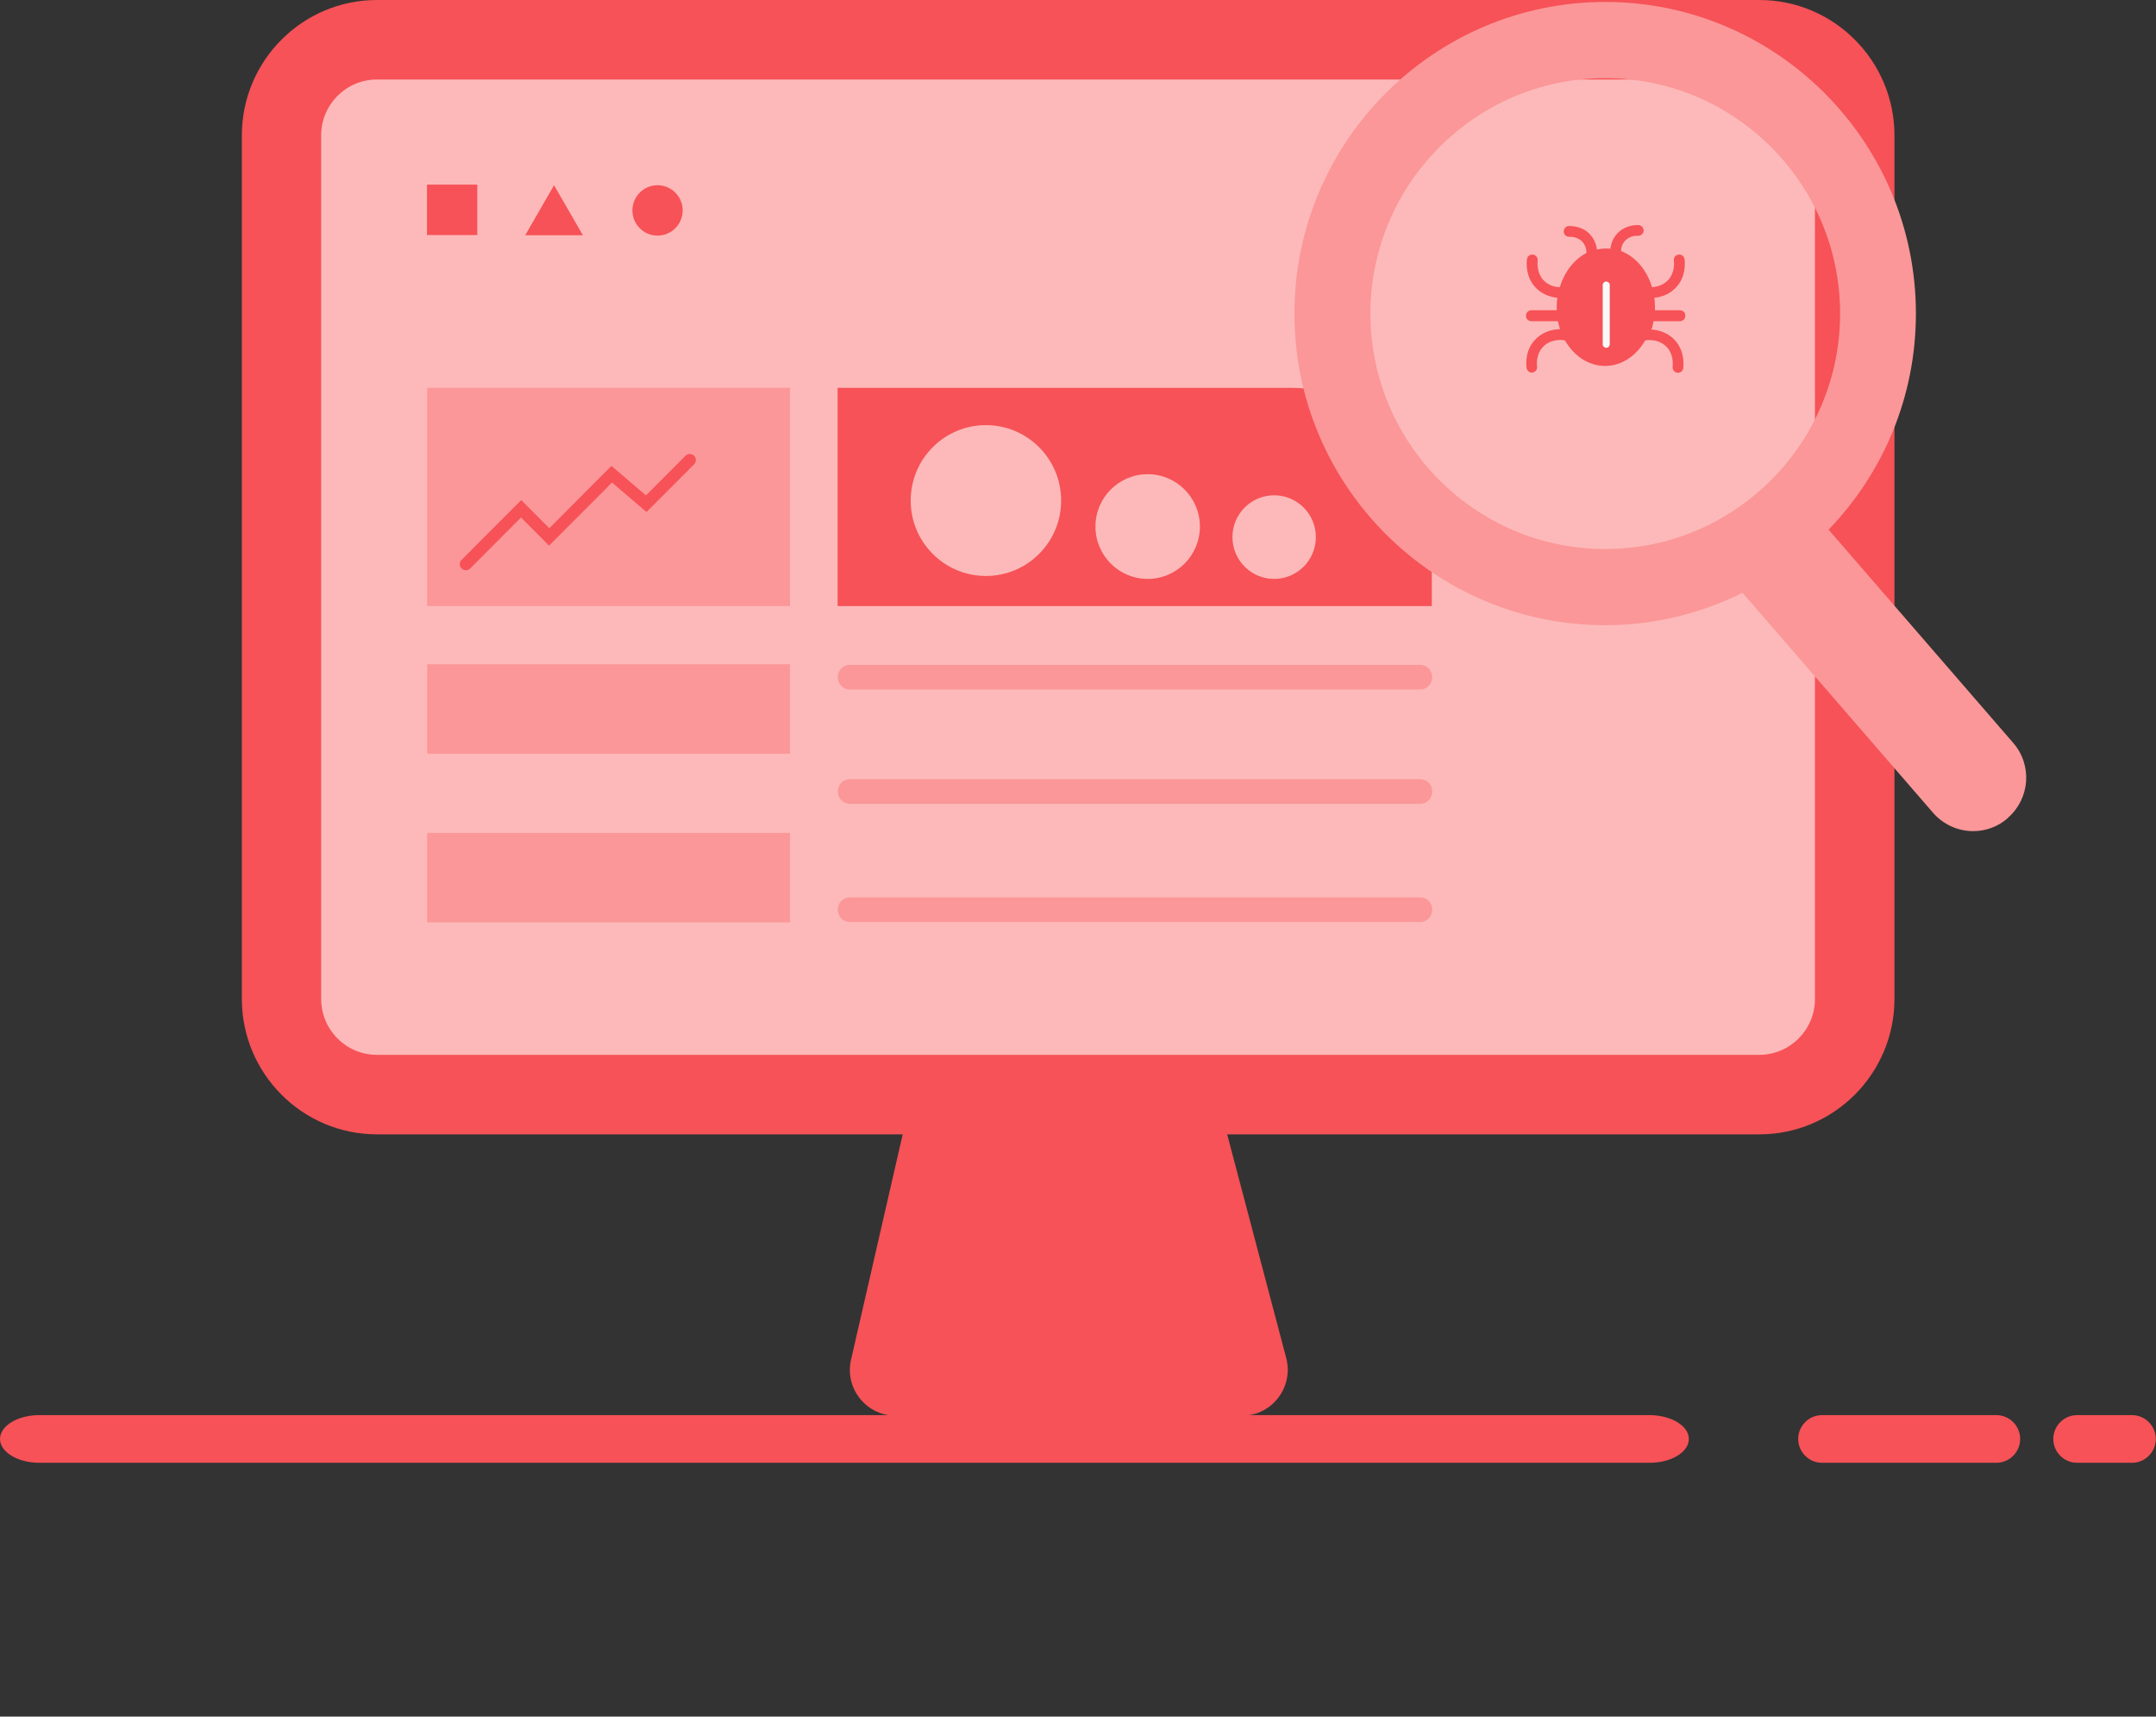 <?xml version="1.0" encoding="UTF-8"?> <svg xmlns="http://www.w3.org/2000/svg" width="211" height="168" viewBox="0 0 211 168" fill="none"><rect x="0" y="0" width="211" height="168" fill="#333333" stroke="none"/><path d="M172.168 3.9H36.887C31.725 3.9 27.541 8.095 27.541 13.27V97.767C27.541 102.942 31.725 107.136 36.887 107.136H172.168C177.33 107.136 181.514 102.942 181.514 97.767V13.27C181.514 8.095 177.33 3.9 172.168 3.9Z" fill="#FDB9B9"></path><path d="M46.709 18.07H41.788V23.004H46.709V18.07Z" fill="#F65257"></path><path d="M54.223 23.022H51.4L52.812 20.575L54.223 18.127L55.635 20.575L57.046 23.022H54.223Z" fill="#F65257"></path><path d="M64.351 23.06C65.71 23.06 66.811 21.956 66.811 20.594C66.811 19.231 65.71 18.127 64.351 18.127C62.992 18.127 61.891 19.231 61.891 20.594C61.891 21.956 62.992 23.06 64.351 23.06Z" fill="#F65257"></path><path d="M172.168 0H36.886C29.601 0 23.669 5.947 23.669 13.251V97.767C23.669 105.072 29.601 111.018 36.886 111.018H88.344L83.29 133.065C82.641 135.876 84.778 138.553 87.657 138.553H121.549C124.487 138.553 126.623 135.761 125.879 132.912L120.1 111.018H172.187C179.473 111.018 185.404 105.072 185.404 97.767V13.251C185.404 5.947 179.473 0 172.187 0H172.168ZM177.623 97.767C177.623 100.789 175.182 103.236 172.168 103.236H36.886C33.873 103.236 31.431 100.789 31.431 97.767V13.251C31.431 10.23 33.873 7.782 36.886 7.782H172.168C175.182 7.782 177.623 10.23 177.623 13.251V97.767Z" fill="#F65257"></path><path d="M208.654 143.162H203.276C201.998 143.162 200.949 142.11 200.949 140.829C200.949 139.548 201.998 138.496 203.276 138.496H208.654C209.932 138.496 210.981 139.548 210.981 140.829C210.981 142.11 209.932 143.162 208.654 143.162Z" fill="#F65257"></path><path d="M195.38 143.162H178.31C177.032 143.162 175.983 142.11 175.983 140.829C175.983 139.548 177.032 138.496 178.31 138.496H195.38C196.658 138.496 197.707 139.548 197.707 140.829C197.707 142.11 196.658 143.162 195.38 143.162Z" fill="#F65257"></path><path d="M161.411 143.162H3.853C1.736 143.162 0 142.11 0 140.829C0 139.548 1.717 138.496 3.853 138.496H161.43C163.547 138.496 165.283 139.548 165.283 140.829C165.283 142.11 163.566 143.162 161.43 143.162H161.411Z" fill="#F65257"></path><path d="M161.621 32.238C161.716 31.99 161.774 31.722 161.831 31.435H164.406C164.692 31.435 164.94 31.206 164.94 30.9C164.94 30.594 164.711 30.364 164.406 30.364H161.964C161.964 30.25 161.964 30.154 161.964 30.039C161.964 29.733 161.945 29.447 161.907 29.141C162.746 29.064 163.528 28.701 164.081 28.07C164.959 27.095 164.921 25.852 164.863 25.374C164.825 25.087 164.577 24.877 164.272 24.915C163.986 24.953 163.776 25.202 163.814 25.508C163.853 25.775 163.891 26.693 163.28 27.381C162.88 27.821 162.308 28.07 161.678 28.108C161.182 26.425 160.057 25.106 158.646 24.571C158.646 24.207 158.779 23.844 159.027 23.576C159.504 23.041 160.229 23.06 160.305 23.079C160.591 23.079 160.839 22.869 160.858 22.582C160.858 22.295 160.648 22.047 160.362 22.028C160.153 22.028 159.046 21.989 158.245 22.888C157.883 23.29 157.673 23.806 157.597 24.341C157.463 24.341 157.311 24.322 157.158 24.322C156.853 24.322 156.567 24.36 156.281 24.418C156.224 23.901 155.995 23.385 155.651 22.984C154.85 22.085 153.744 22.123 153.534 22.123C153.248 22.123 153.019 22.391 153.038 22.678C153.038 22.965 153.305 23.194 153.592 23.175C153.668 23.175 154.374 23.137 154.869 23.672C155.136 23.978 155.27 24.36 155.251 24.762C154.049 25.393 153.096 26.617 152.657 28.108C152.009 28.089 151.417 27.84 151.017 27.381C150.406 26.693 150.464 25.775 150.483 25.508C150.521 25.221 150.311 24.953 150.025 24.915C149.739 24.877 149.472 25.087 149.434 25.374C149.377 25.852 149.338 27.076 150.216 28.07C150.769 28.701 151.57 29.064 152.409 29.141C152.371 29.427 152.352 29.733 152.352 30.039C152.352 30.154 152.352 30.25 152.352 30.364H149.872C149.586 30.364 149.338 30.594 149.338 30.9C149.338 31.206 149.567 31.435 149.872 31.435H152.466C152.523 31.703 152.6 31.971 152.676 32.219C151.722 32.219 150.807 32.602 150.178 33.309C149.3 34.284 149.338 35.527 149.396 36.005C149.434 36.273 149.663 36.464 149.911 36.464C149.93 36.464 149.949 36.464 149.968 36.464C150.254 36.426 150.464 36.177 150.426 35.871C150.387 35.604 150.349 34.686 150.96 33.998C151.475 33.405 152.314 33.175 153.153 33.309C154.011 34.82 155.461 35.814 157.082 35.814C158.703 35.814 160.153 34.82 161.011 33.309C161.85 33.194 162.651 33.424 163.166 34.017C163.776 34.705 163.719 35.623 163.7 35.891C163.662 36.177 163.872 36.445 164.158 36.483C164.177 36.483 164.196 36.483 164.215 36.483C164.482 36.483 164.711 36.292 164.73 36.024C164.787 35.546 164.825 34.323 163.948 33.328C163.338 32.64 162.441 32.277 161.488 32.238H161.621Z" fill="#F65257"></path><path d="M157.196 34.037C157.006 34.037 156.853 33.884 156.853 33.693V27.899C156.853 27.708 157.006 27.555 157.196 27.555C157.387 27.555 157.54 27.708 157.54 27.899V33.693C157.54 33.884 157.387 34.037 157.196 34.037Z" fill="#F9F9F9"></path><path d="M77.32 37.955H41.807V59.314H77.32V37.955Z" fill="#FB9798"></path><path d="M77.32 65.012H41.807V73.769H77.32V65.012Z" fill="#FB9798"></path><path d="M77.32 81.514H41.807V90.271H77.32V81.514Z" fill="#FB9798"></path><path d="M81.974 37.955H126.356C133.966 37.955 140.126 44.15 140.126 51.761V59.314H81.974V37.955Z" fill="#F65257"></path><path d="M139.001 67.48H83.157C82.508 67.48 81.993 66.944 81.993 66.275C81.993 65.606 82.508 65.07 83.157 65.07H139.001C139.65 65.07 140.165 65.606 140.165 66.275C140.165 66.944 139.65 67.48 139.001 67.48Z" fill="#FB9798"></path><path d="M139.001 78.665H83.157C82.508 78.665 81.993 78.13 81.993 77.46C81.993 76.791 82.508 76.256 83.157 76.256H139.001C139.65 76.256 140.165 76.791 140.165 77.46C140.165 78.13 139.65 78.665 139.001 78.665Z" fill="#FB9798"></path><path d="M139.001 90.234H83.157C82.508 90.234 81.993 89.698 81.993 89.029C81.993 88.36 82.508 87.824 83.157 87.824H139.001C139.65 87.824 140.165 88.36 140.165 89.029C140.165 89.698 139.65 90.234 139.001 90.234Z" fill="#FB9798"></path><path d="M96.488 56.369C100.554 56.369 103.85 53.065 103.85 48.988C103.85 44.912 100.554 41.607 96.488 41.607C92.422 41.607 89.126 44.912 89.126 48.988C89.126 53.065 92.422 56.369 96.488 56.369Z" fill="#FDB9B9"></path><path d="M112.318 56.657C115.141 56.657 117.43 54.363 117.43 51.533C117.43 48.703 115.141 46.408 112.318 46.408C109.496 46.408 107.207 48.703 107.207 51.533C107.207 54.363 109.496 56.657 112.318 56.657Z" fill="#FDB9B9"></path><path d="M124.697 56.657C126.951 56.657 128.778 54.825 128.778 52.565C128.778 50.305 126.951 48.473 124.697 48.473C122.443 48.473 120.615 50.305 120.615 52.565C120.615 54.825 122.443 56.657 124.697 56.657Z" fill="#FDB9B9"></path><path d="M45.592 55.809C45.439 55.809 45.287 55.752 45.172 55.637C44.943 55.407 44.943 55.025 45.172 54.795L51.008 48.944L53.755 51.698L59.839 45.598L63.215 48.485L67.087 44.604C67.315 44.374 67.697 44.374 67.926 44.604C68.155 44.833 68.155 45.216 67.926 45.445L63.272 50.111L59.896 47.223L53.736 53.4L50.989 50.646L46.011 55.637C45.897 55.752 45.744 55.809 45.592 55.809Z" fill="#F65257"></path><path d="M196.505 80.042C198.679 78.149 198.908 74.86 197.02 72.7L178.958 51.838C184.241 46.35 187.503 38.912 187.503 30.69C187.503 13.882 173.866 0.191 157.101 0.191C140.336 0.191 126.68 13.863 126.68 30.69C126.68 47.517 140.317 61.188 157.101 61.188C161.926 61.188 166.485 60.022 170.547 58.014C170.547 58.014 170.547 58.033 170.566 58.053L189.181 79.545C190.211 80.73 191.66 81.342 193.11 81.342C194.312 81.342 195.532 80.922 196.505 80.061V80.042ZM157.101 53.731C144.418 53.731 134.118 43.386 134.118 30.69C134.118 17.993 144.437 7.649 157.101 7.649C169.765 7.649 180.083 17.993 180.083 30.69C180.083 43.386 169.765 53.731 157.101 53.731Z" fill="#FB9798"></path></svg> 